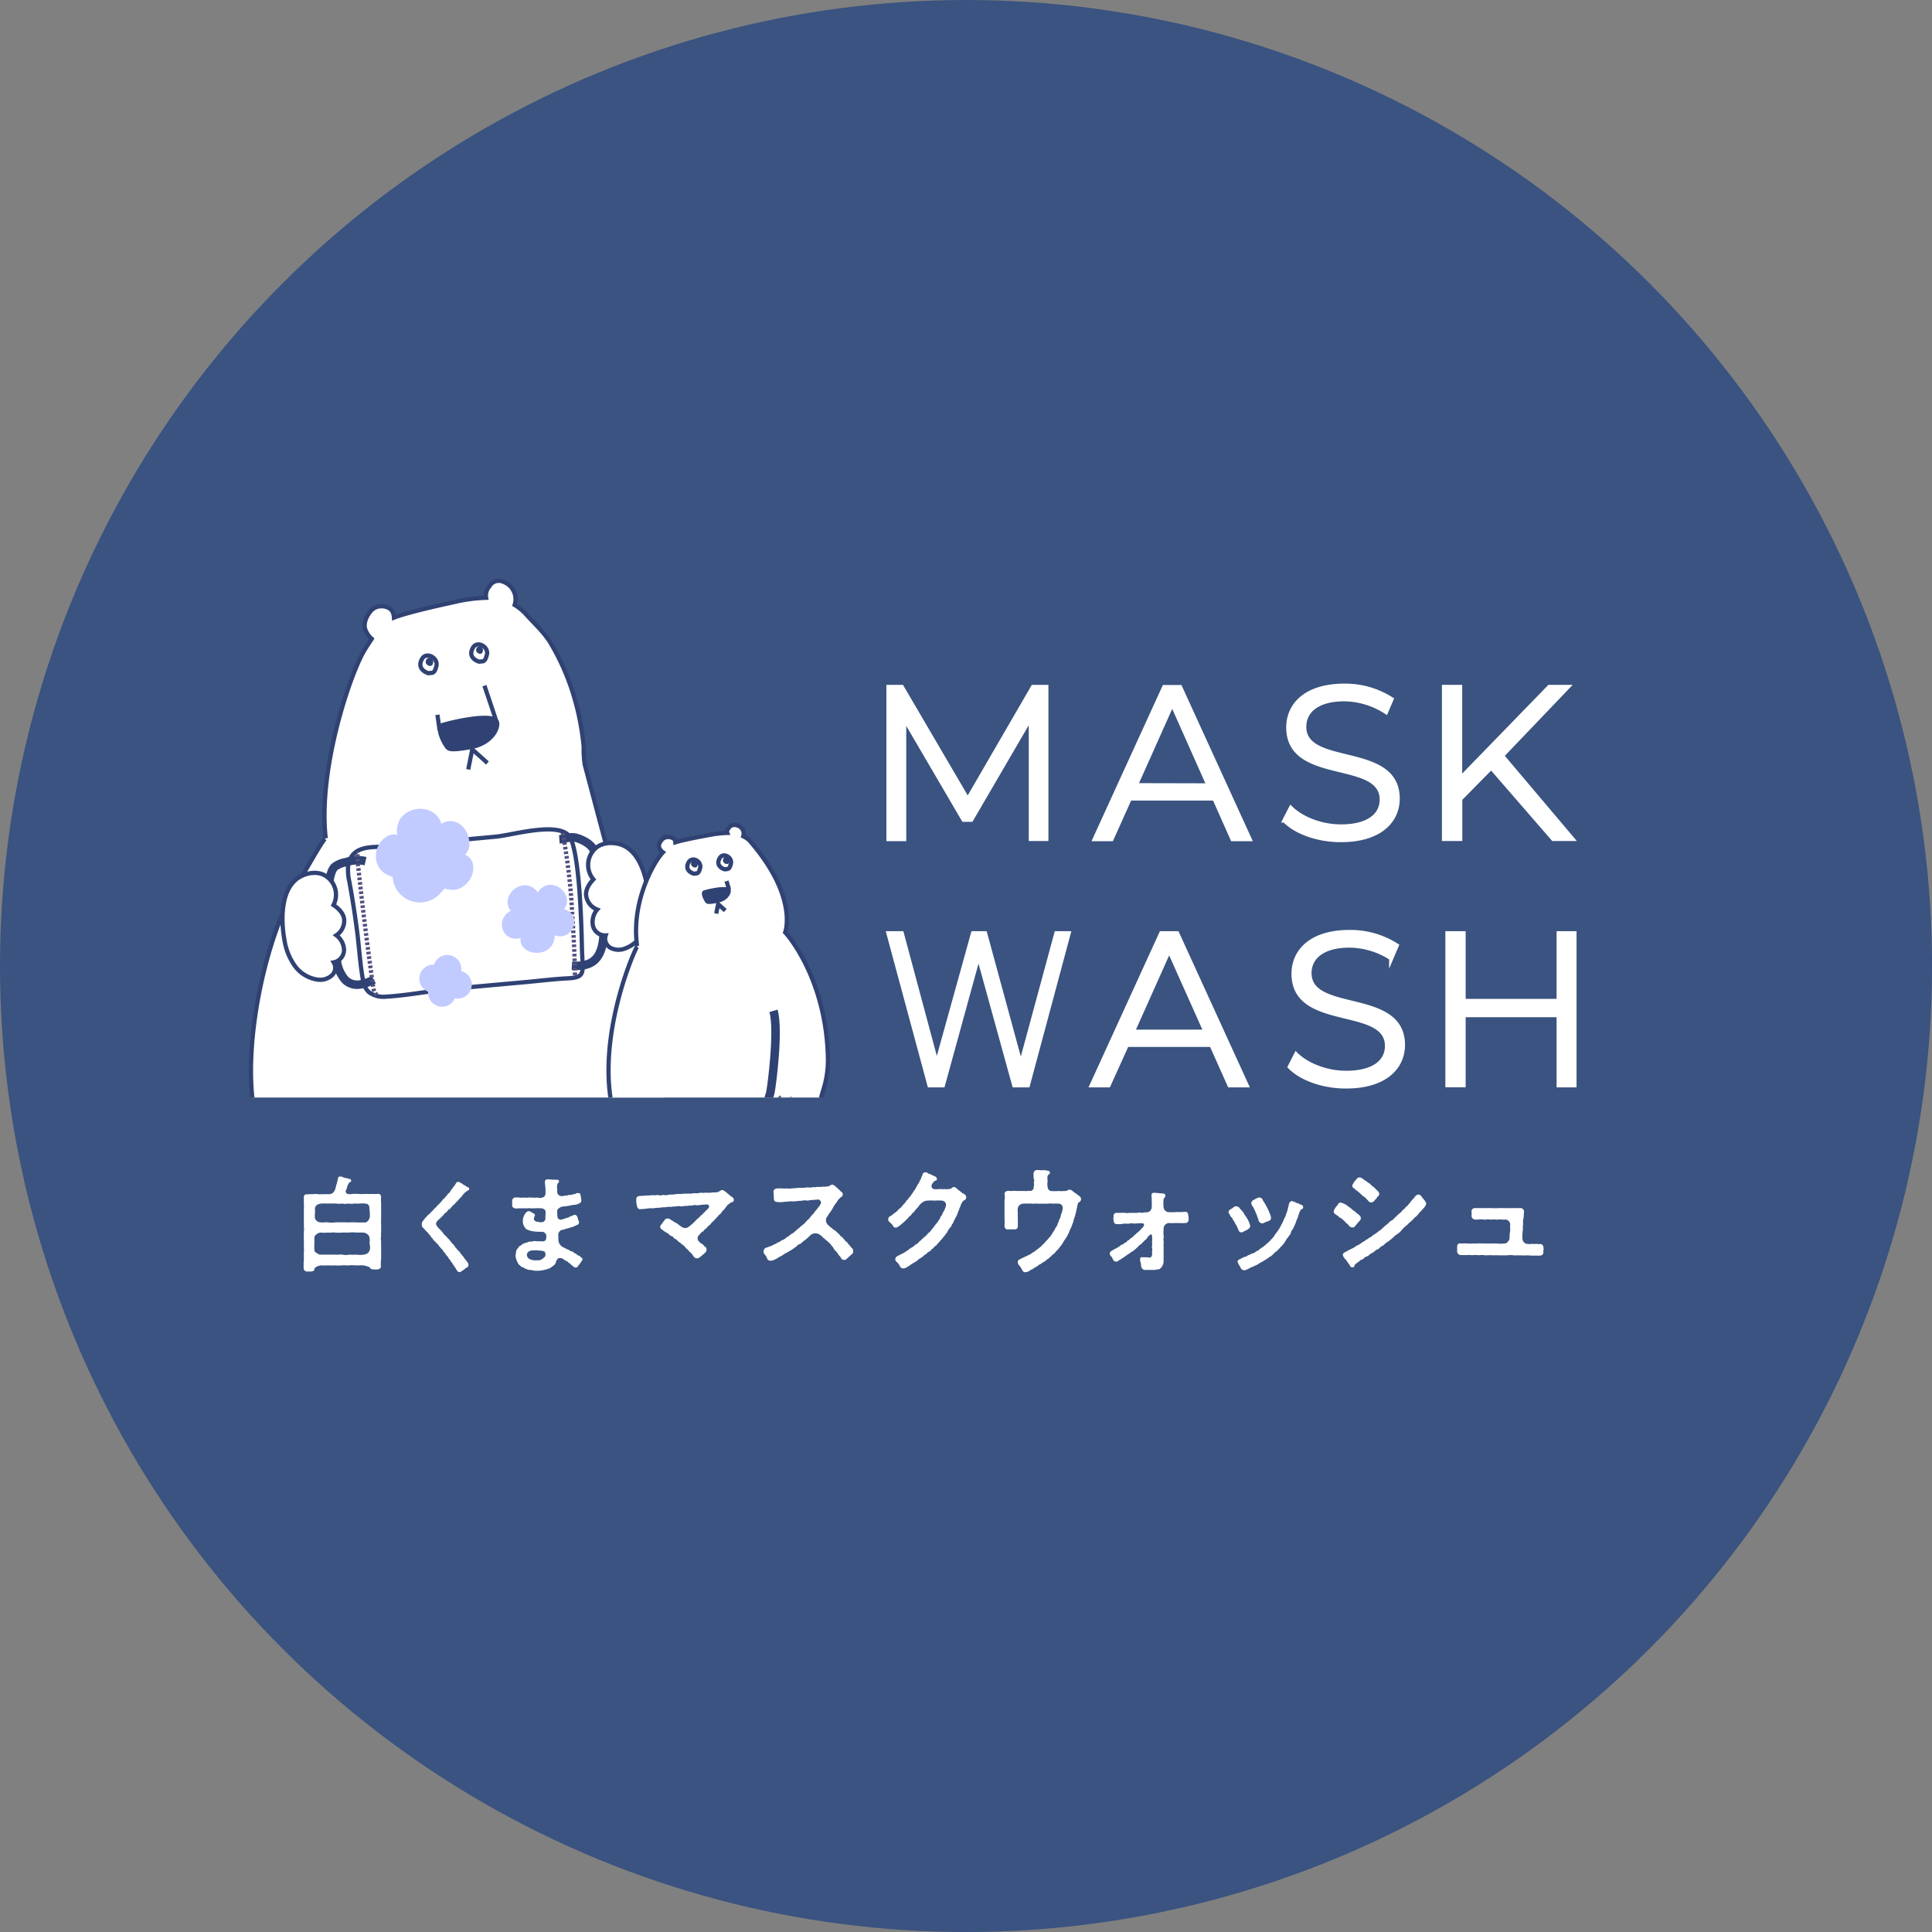 <svg viewBox="0 0 454.89 454.89" xmlns="http://www.w3.org/2000/svg" xmlns:xlink="http://www.w3.org/1999/xlink"><rect x="0" y="0" width="454.89" height="454.89" fill="#808080" stroke="none"/><clipPath id="a"><path d="m50.67 130.25h151.78v128.16h-151.78z"/></clipPath><circle cx="227.45" cy="227.45" fill="#3a5380" r="227.45"/><g fill="#fff"><path d="m89.67 298.2v.05c0 .39-.42.61-.81.63a4.56 4.56 0 0 1 -.91 0c-.34 0-.71-.07-.83-.39 0-.1-.25-.19-.64-.32a4.76 4.76 0 0 0 -1-.24c-.54-.08-1.17.07-1.61 0-.64 0-1.08-.07-1.67 0s-1-.07-1.64 0a7.76 7.76 0 0 1 -1.67 0 12.58 12.58 0 0 1 -1.64 0 12.26 12.26 0 0 1 -1.72 0c-.66.1-1.42.47-1.51.81 0 .49-.2.54-.81.64a.71.71 0 0 1 -.2 0h-.54-.12a.82.82 0 0 1 -.86-.71v-.3c0-.27 0-.56 0-.86a3.21 3.21 0 0 1 .05-.68c0-.39 0-.86 0-1.3a4.87 4.87 0 0 1 0-.54 5.06 5.06 0 0 0 0-1.23 8.52 8.52 0 0 0 0-1.24c0-.23 0-.52 0-.79a1.41 1.41 0 0 1 0-.46c0-.47 0-.89 0-1.25a3.75 3.75 0 0 0 0-1.25 10.09 10.09 0 0 0 0-1.23c0-.39 0-.78 0-1.25a3.41 3.41 0 0 1 0-.42 7.55 7.55 0 0 0 0-.83 1.72 1.72 0 0 1 0-.32 8 8 0 0 0 0-1.3 3.46 3.46 0 0 1 0-.46c0-.42 0-.86 0-1.2v-.05c0-.22.24-.47.66-.54.17.1.17.1.34 0h1.13a3.84 3.84 0 0 1 1.22 0 10.33 10.33 0 0 0 1.25 0h1.55a2 2 0 0 0 .73-.34 2 2 0 0 0 .47-.76 4 4 0 0 0 .24-.91 6.11 6.11 0 0 0 .25-.76c0-.22.17-.69.19-.91a.5.5 0 0 1 .47-.49.68.68 0 0 0 .12 0 3 3 0 0 1 .35.07 3.08 3.08 0 0 0 .9.3 6.88 6.88 0 0 1 1 .26.34.34 0 0 1 .27.42c-.1.39-.39.25-.51.47a5.44 5.44 0 0 0 -.37.71 3.64 3.64 0 0 1 -.37 1.05.62.62 0 0 0 .44.83 2.33 2.33 0 0 0 1.11 0 12 12 0 0 1 1.34 0 10 10 0 0 0 1.65 0c.51 0 1.15.05 1.64 0a6.08 6.08 0 0 0 1.13 0c.09 0 .22-.07.34 0 .41 0 .51.2.66.59a7.41 7.41 0 0 0 0 1.49v.17.84.78a3.86 3.86 0 0 1 0 .47v.73a2.3 2.3 0 0 1 0 .37 7.48 7.48 0 0 0 0 .83 5.57 5.57 0 0 0 0 .93 1.1 1.1 0 0 1 0 .27v.71a4.4 4.4 0 0 1 0 .49.86.86 0 0 1 0 .22 3.94 3.94 0 0 0 0 1 2.82 2.82 0 0 0 0 1.23 9.21 9.21 0 0 0 0 1.18v1.2 1.84c-.1.4-.07 1.21-.07 1.75zm-2.67-5.39a4.49 4.49 0 0 0 0-1.42 1.36 1.36 0 0 0 -.44-.76 2 2 0 0 0 -1-.42c-.56 0-1.17 0-1.71 0a6.22 6.22 0 0 0 -1.67 0c-.44 0-1.15 0-1.64 0a9 9 0 0 1 -1.64 0c-.52-.1-1.2.1-1.67 0a8.19 8.19 0 0 1 -1.72 0 1.71 1.71 0 0 0 -1 .42 1 1 0 0 0 -.49.93v1.25a10.71 10.71 0 0 0 0 1.39.8.8 0 0 0 .49.79c.4.24.74.51 1 .41h1.72 1.77c.46.08 1-.09 1.64 0a3.94 3.94 0 0 0 1.64 0 11.63 11.63 0 0 0 1.67 0 5.44 5.44 0 0 0 1.71 0 2.15 2.15 0 0 0 1-.41 1.82 1.82 0 0 0 .44-.79 3.25 3.25 0 0 0 -.1-1.39zm-12.89-6.2a1.27 1.27 0 0 0 .52.88c.22.24.46.27.9.32.69.07 1.18-.08 1.72 0a5.5 5.5 0 0 0 1.67 0c.58 0 1.2-.05 1.64 0 .61-.08 1.05.05 1.64 0s1 0 1.67 0a13.94 13.94 0 0 0 1.71 0 1 1 0 0 0 1.06-.37 1.66 1.66 0 0 0 .44-1.13 11.07 11.07 0 0 0 -.08-1.57c0-.68-.14-1.27-.81-1.32a4.24 4.24 0 0 0 -1.29-.05 13.94 13.94 0 0 1 -1.45 0 3.92 3.92 0 0 1 -1.45 0 2.92 2.92 0 0 1 -1.44 0 4.15 4.15 0 0 1 -1.45 0h-1.4c-.57.05-1-.05-1.45 0a3 3 0 0 0 -1.59.3c-.74.53-.47 1.37-.49 1.64a8.24 8.24 0 0 0 -.03 1.3z"/><path d="m110.48 279.89s0 .08 0 .1c0 .2-.22.27-.36.34a3.11 3.11 0 0 0 -.94.79c-.26.24-.53.68-.78.9s-.51.62-.86.91a10 10 0 0 1 -.88.91c-.32.17-.49.71-.88.88s-.44.56-.74.73a2.37 2.37 0 0 0 -.71.72 10 10 0 0 0 -.73.73 3.47 3.47 0 0 0 -.74.71 1 1 0 0 0 -.19.54c0 .37.49.88.68 1.1a10.87 10.87 0 0 1 .86.91 3.79 3.79 0 0 0 .83.93c.32.42.62.61.84.91s.44.63.8.95.42.71.81 1c.18.39.67.64.81.93a6.75 6.75 0 0 0 .79 1 5.14 5.14 0 0 0 .76 1c.17.24.51.68.46.93-.07.41-.14.54-.39.63s-.49.32-.61.44-.44.27-.62.42-.27.2-.49.22a.81.81 0 0 1 -.68-.51 22.68 22.68 0 0 0 -1-1.5c-.07-.29-.41-.44-.49-.73s-.41-.39-.51-.71-.47-.42-.54-.71-.44-.42-.54-.69a2 2 0 0 0 -.56-.69c-.2-.27-.47-.51-.57-.68-.14-.35-.51-.49-.76-.88a2.57 2.57 0 0 1 -.76-.89c-.36-.24-.41-.63-.76-.88a3.46 3.46 0 0 0 -.8-.88 3.65 3.65 0 0 0 -.59-.66.83.83 0 0 1 -.32-.66.65.65 0 0 1 0-.2c0-.29 0-.44.2-.66 0-.2.37-.37.47-.66l.58-.62c.18-.27.25-.24.52-.49s.61-.63 1-1a2.08 2.08 0 0 1 .49-.52c.2-.12.32-.44.47-.51a8.58 8.58 0 0 0 1-1.05c.18-.2.2-.4.49-.52s.22-.42.47-.54.27-.49.61-.71.34-.39.59-.76c.1-.17.39-.46.56-.78a3.83 3.83 0 0 0 .57-.79c.14-.24.22-.36.49-.36h.14a.09.09 0 0 1 .08 0c.1 0 .19.15.34.2.37.12.66.46.93.56s.49.37.81.49c.1-.03.35.14.35.36z"/><path d="m137 296.73a1 1 0 0 1 -.34.59 1.81 1.81 0 0 1 -.49.61.65.65 0 0 1 -.66.51c-.4 0-.64-.44-.86-.51s-.3-.42-.59-.52-.42-.49-.83-.56c-.25-.05-.35-.27-.66-.42a1.23 1.23 0 0 0 -1.06-.17c-.34.17-.44.49-.59.76a1.43 1.43 0 0 1 -.63 1c-.47.27-.67.59-1.2.71a6.71 6.71 0 0 1 -1.43.37 6.1 6.1 0 0 1 -1.3.1h-.12c-.66 0-1-.2-1.57-.2-.34 0-.51-.15-.85-.24s-.42-.32-.76-.37-.47-.37-.69-.49a1 1 0 0 1 -.47-.64 2 2 0 0 1 -.36-.88 1.88 1.88 0 0 1 -.15-.74c0-.31.1-.56.12-.93a1.45 1.45 0 0 1 .37-.76c.29-.27.25-.49.59-.63s.54-.44.71-.49c.32-.05.51-.25.83-.27s.35-.25.86-.22.69-.22 1.27-.1h1.13a1.6 1.6 0 0 0 .93-.05.69.69 0 0 0 .4-.71 1.41 1.41 0 0 0 0-.71c0-.27-.54-.76-.86-.74-.56 0-1 0-1.57-.05a7 7 0 0 1 -1.39-.22c-.54-.24-1-.27-1.18-.78a1.27 1.27 0 0 1 -.37-.64 1.8 1.8 0 0 1 -.12-.88 2.7 2.7 0 0 1 .3-1.27 2.12 2.12 0 0 1 .71-.91.75.75 0 0 1 .85.05c.17.05.27.19.52.29s.46.3.46.49-.12.3-.19.57a.71.71 0 0 0 0 .56 1 1 0 0 0 .81.42 2.69 2.69 0 0 0 1.13.09c.39 0 .73-.49.73-.88a4.15 4.15 0 0 1 0-.61 6.36 6.36 0 0 0 0-1.2 1.25 1.25 0 0 0 -1.1-.57 10 10 0 0 0 -1.42 0 8.29 8.29 0 0 1 -1.11 0c-.29-.09-.76.1-1 0h-1c-.25 0-.57.05-.81 0a1.25 1.25 0 0 1 -.54.05c-.51-.05-.86-.3-.86-.71 0 0 0-.1 0-.15s0-.24 0-.34a4.15 4.15 0 0 0 0-.54v-.1a.79.79 0 0 1 .86-.76c.42 0 .64 0 1.13.05s.86-.07 1.27 0 .79-.14 1.15 0c.17.07.52-.1.74 0s.44-.08.93 0a1.6 1.6 0 0 0 .93 0 1 1 0 0 0 .83-.83 11.6 11.6 0 0 0 0-1.3c0-.41-.15-1.08-.12-1.61s.29-.52.61-.57h.22c.32 0 .69.07.93.07a6.68 6.68 0 0 1 1.15.05c.15-.05.4.05.4.37s-.4.37-.42.86a1.59 1.59 0 0 0 0 .83 5 5 0 0 0 0 .83 1 1 0 0 0 .35.69 1 1 0 0 0 .78.24c.25.05.57-.14.91-.12s.54-.2.91-.15.58-.14.8-.14a1.9 1.9 0 0 0 .64-.18.74.74 0 0 1 .52-.12c.41 0 .58.12.61.69a5.52 5.52 0 0 1 .15 1c0 .62-.35.64-.74.86s-1.13.22-1.47.29l-.69.15c-.29.05-1.05.15-1.54.2s-1.2.56-1.23.93.05.73 0 1.1c.1.32 0 .66.37.91a1 1 0 0 0 .74.1 6.89 6.89 0 0 1 .68-.22c.4-.22.69-.13 1-.35s.52-.19 1-.44a.66.66 0 0 1 .44-.1.74.74 0 0 1 .52.54c.12.17.09.52.26.79a.77.77 0 0 1 .1.61.54.54 0 0 1 -.44.44c-.34.17-.59.27-1 .47a6.92 6.92 0 0 0 -1 .29c-.32.12-.49.07-.76.2s-.47.19-.76.17a1.35 1.35 0 0 0 -.91 1.1c0 .29.08.29 0 .52.05.41 0 .66.08 1.17a2.08 2.08 0 0 0 1.1 1.35c.37.15.76.42 1.15.54.22.07.56.42.93.46s.39.37.76.45.32.39.69.46.39.25.68.47a.6.6 0 0 1 .35.61s-.18.03-.18.06zm-8.63-1.82c-.17-.27-.24-.31-.83-.41-.34-.1-.61 0-.86-.1s-.29.07-.49 0-.46.05-.76 0a1.78 1.78 0 0 0 -.61.12c-.51.22-.73.44-.76.93a1.15 1.15 0 0 0 .91 1.1 2.71 2.71 0 0 0 1.27.18c.39 0 .84.05 1-.08s.51-.17.68-.41.4-.2.47-.57a1 1 0 0 0 -.07-.76z"/><path d="m172.28 283.07c-.42.11-.34.25-.53.33a1.82 1.82 0 0 0 -.72.69c-.35.36-.41.64-.74.89s-.53.77-.8.93-.58.64-.86.89a12 12 0 0 1 -.85.88c-.28.19-.53.69-.89.91s-.52.66-.8.78-.3.41-.6.58c-.45.22-.56.52-.86.8a1.09 1.09 0 0 0 -.22 1.38c.28.16.25.44.74.66s.5.52.81.72a.71.71 0 0 1 .38.77.82.82 0 0 1 -.44.77 10.35 10.35 0 0 1 -1 .86 1.17 1.17 0 0 1 -.86.36h-.04c-.42 0-.75-.5-.89-.75a3.68 3.68 0 0 0 -.8-.83 2.64 2.64 0 0 0 -.8-.8 2.71 2.71 0 0 0 -.82-.83c-.39-.22-.36-.41-.81-.63s-.3-.5-.91-.72c-.38-.14-.38-.55-.88-.69s-.61-.55-.94-.66a10.66 10.66 0 0 1 -1-.64c-.31-.27-.78-.47-.67-.85a.46.46 0 0 1 .25-.55 4.69 4.69 0 0 1 .66-.89c.12-.13.14-.49.72-.52s.61.19 1 .39a4.58 4.58 0 0 1 .69.46 3.38 3.38 0 0 1 1 .61 6.52 6.52 0 0 0 1 .66 1.33 1.33 0 0 0 1.36-.19 11.37 11.37 0 0 0 1.57-1.38 7.08 7.08 0 0 1 .85-.8c.2-.11.31-.41.64-.61s.36-.52.75-.69c.16-.05 0-.3.44-.47.16-.08.22-.27.38-.44a.48.48 0 0 0 -.3-.85 10.61 10.61 0 0 0 -1.3.08c-.33 0-.83.19-1.27.08s-1 .14-1.27.08-.55.14-1.27.09c-.44 0-.74.19-1.27.08s-.88.08-1.24.06-.85.13-1.27.08-.83.14-1.35.11-1 .16-1.35.11c-.61 0-.91.16-1.38.11a6.32 6.32 0 0 0 -1.38.11c-.58.06-.83.08-1.41.11-.42.06-.75-.44-.77-.86a3.79 3.79 0 0 1 -.14-1.29v-.14c0-.69.38-.77.91-.83.8 0 1.07-.11 2.1-.11a8 8 0 0 1 1.18-.05c.53.05.72-.14 1.19 0s.69-.11 1.08-.06a2.1 2.1 0 0 0 1.1-.05c.55-.11 1 0 1.44-.09a4.68 4.68 0 0 1 1.43-.08 6.18 6.18 0 0 1 1.44-.08c.41-.08.88.05 1.43-.08s1.08.08 1.46-.09c.53-.13 1 .06 1.44-.08a9.45 9.45 0 0 0 1.44 0 7.09 7.09 0 0 1 1.21-.06 2 2 0 0 0 .83-.33.82.82 0 0 1 .49-.22s.09 0 .14 0c.25 0 .22.16.44.24.5.23.47.39.94.72s.47.53.78.61a.86.86 0 0 1 .49.74.54.54 0 0 1 -.5.56z"/><path d="m200.88 294.75c0 .36-.19.38-.39.63-.49.42-.8.72-1.13 1a.76.76 0 0 1 -.58.27.83.83 0 0 1 -.8-.52c-.11-.31-.47-.47-.69-.94l-.36-.47a2.9 2.9 0 0 1 -.8-1.08c-.41-.3-.47-.74-.91-1a2.43 2.43 0 0 0 -.69-.61 5.62 5.62 0 0 0 -.72-.63 5.69 5.69 0 0 0 -.71-.64 1.85 1.85 0 0 0 -2.29.06 10.72 10.72 0 0 1 -1.38 1.24c-.42.25-.78.75-1.14.86-.6.19-.66.58-1.16.82a11 11 0 0 1 -1 .69c-.34.17-.64.39-.86.5a4.5 4.5 0 0 0 -.91.55 6.92 6.92 0 0 1 -.94.5 3.62 3.62 0 0 1 -.83.5 2.65 2.65 0 0 1 -1.07.36.82.82 0 0 1 -.36-.06c-.44 0-.53-.5-.75-.94s-.63-.63-.63-1.1v-.11c.11-.69.44-.8.71-.89.42-.13.58-.24 1-.35s.61-.36.94-.45.49-.33.91-.47.47-.35.88-.49c.58-.2.83-.58 1.22-.78s.69-.57 1.18-.82c.31-.17.78-.67 1.11-.91s.71-.64 1.1-.94a5.1 5.1 0 0 0 1.05-1c.39-.44.69-.58.94-1s.58-.55.94-1.1c.22-.36.66-.72.88-1.16.33-.22.33-.53.61-.83a.74.74 0 0 0 -.83-1c-.64.08-1.16.08-1.71.14a2.35 2.35 0 0 1 -1.08.05c-.39-.08-.61.11-1.05.09-.6 0-1.49.22-2.1.13a6.94 6.94 0 0 0 -1 .06c-.5 0-.94.11-1.22.11a4.64 4.64 0 0 1 -1.26-.02c-.47 0-.8-.22-.8-.85 0-.39 0-.8-.08-1.33-.08-.8.47-1 1-1 .72-.06 1.33.05 2 0a7.93 7.93 0 0 0 1.82-.06c.47 0 1.3-.13 1.8-.08s1.13-.16 1.74-.08.66-.14 1.15-.08.64-.11 1.14-.06.82-.08 1.24-.05.58-.06 1.05-.09c.3-.08.52-.38.85-.38h.09c.46.05.82.55 1.24.88s.6.63.91.83a.61.61 0 0 1 .27.63c-.11.53-.27.44-.55.69s-.41.47-.55.53a3.8 3.8 0 0 1 -.66 1c-.39.5-.5.88-.77 1.27a4.35 4.35 0 0 1 -.64.91 7.15 7.15 0 0 1 -.55.86 1.45 1.45 0 0 0 .3 1.9c.36.28.44.53.8.64a2.34 2.34 0 0 0 .83.66c.39.28.47.5.77.69s.28.5.78.77c.24.14.41.53.55.58s.25.47.61.64c.19.08.24.41.57.66a3 3 0 0 1 .5.63 1 1 0 0 1 .47.92z"/><path d="m227.5 281.86v.14c-.06.55-.58.58-.8.85a3.43 3.43 0 0 0 -.58 1.22 2.49 2.49 0 0 0 -.33.85 3.82 3.82 0 0 0 -.36.86 3.48 3.48 0 0 1 -.39.83 7.75 7.75 0 0 0 -.41.82c-.17.31-.22.67-.47.8-.14.36-.2.69-.47.8a7.76 7.76 0 0 0 -.53.78 1.65 1.65 0 0 1 -.52.77 2.51 2.51 0 0 1 -.55.72 3.45 3.45 0 0 1 -.61.72 4.27 4.27 0 0 1 -.61.69c-.22.22-.36.55-.63.66s-.5.58-.72.66-.36.5-.66.61a1.5 1.5 0 0 0 -.69.55 2.31 2.31 0 0 0 -.75.55 5.47 5.47 0 0 1 -1 .66 6.76 6.76 0 0 1 -1 .78 7.45 7.45 0 0 0 -1 .6c-.35.28-.69.45-1 .64a1.18 1.18 0 0 1 -.66.22c-.06 0-.14 0-.23 0-.55-.08-.57-.47-.93-1s-.83-.64-.8-1.14c0-.66.66-.8 1-1l1-.52c.3-.17.52-.33 1-.64a4.56 4.56 0 0 1 1-.69c.44-.19.61-.61 1-.74s.52-.58.94-.8a12 12 0 0 1 .91-.86 3.65 3.65 0 0 0 .85-.86 2.5 2.5 0 0 0 .83-.88c.25-.16.39-.55.58-.66a3.38 3.38 0 0 1 .52-.69c.06-.19.39-.39.5-.72a2.49 2.49 0 0 0 .47-.74c0-.31.3-.39.44-.75s.25-.58.39-.8a4.68 4.68 0 0 0 .47-1.16 1 1 0 0 0 -.89-1.3 11 11 0 0 0 -1.82 0 7.85 7.85 0 0 0 -1.54 0 2 2 0 0 0 -1.27.42 3.42 3.42 0 0 0 -.94 1c-.22.3-.5.5-.88 1-.11.31-.61.5-.75.83s-.66.47-.83.89a11.34 11.34 0 0 0 -.85.82c-.36.34-.58.45-.78.69-.55.36-.82.67-1.18.69-.58.11-.67-.44-1-.8s-.85-.66-.85-1.1a.88.88 0 0 1 .58-.83c.3-.08.49-.44.94-.69a4 4 0 0 0 .91-.83c.36-.36.66-.44.88-.88a8.19 8.19 0 0 0 .8-.88c.25-.47.41-.39.61-.75s.49-.5.6-.77c.28-.36.45-.66.81-1.19.08-.19.33-.33.41-.69a5.22 5.22 0 0 0 .41-.72 2.79 2.79 0 0 0 .44-.74c0-.22.28-.39.34-.66a3.69 3.69 0 0 1 .35-.86.68.68 0 0 1 .5-.61 1.51 1.51 0 0 1 .28 0 .74.74 0 0 1 .47.19c.13.17.52.19.74.3a10.3 10.3 0 0 0 .94.47.66.66 0 0 1 .47.58c0 .31-.17.39-.47.47s-.22.25-.36.36a1 1 0 0 0 -.38.53.75.75 0 0 0 .66 1.07 11 11 0 0 0 1.38-.05 3.89 3.89 0 0 0 1.13 0c.36.14.52 0 1.05 0 .52-.09.58-.47 1-.47s.83.6 1.27.85l.77.64a1.09 1.09 0 0 1 .85.89z"/><path d="m254.53 282.3v.08c-.06.58-.47.61-.66.86s-.11.47-.25.74c0 .47-.17.67-.2 1.11l-.33 1.32a4.47 4.47 0 0 0 -.38 1.3 12 12 0 0 0 -.47 1.24 6.72 6.72 0 0 0 -.55 1.22 11 11 0 0 1 -.64 1.21c-.22.36-.55.77-.72 1.13a9 9 0 0 1 -.8 1.11 4.87 4.87 0 0 1 -.88 1c-.28.36-.39.55-.64.66s-.41.52-.69.63-.38.53-.74.58c-.17.09-.44.5-.75.58a4.89 4.89 0 0 0 -.77.53 1.87 1.87 0 0 0 -.77.5c-.25.11-.47.3-.83.46a1.91 1.91 0 0 1 -.8.45 2 2 0 0 1 -1.11.52.3.3 0 0 1 -.16 0c-.06 0-.08 0-.14 0-.41 0-.63-.63-.83-1s-.74-.77-.77-1.24a.67.67 0 0 1 .44-.78c.25-.05.5-.3.83-.41s.52-.28.72-.33.44-.25.8-.39.44-.33.66-.44a3.26 3.26 0 0 0 .86-.58 9.19 9.19 0 0 0 .82-.63 3.44 3.44 0 0 0 .78-.75 3.31 3.31 0 0 0 .71-.74 5.18 5.18 0 0 0 .72-.8 2.5 2.5 0 0 0 .64-.83c.27-.36.38-.66.58-.89s.25-.63.49-.85.31-.8.47-1.05.14-.58.39-.94.08-.55.3-1a5.09 5.09 0 0 0 .36-1.38 1 1 0 0 0 -1.08-1.1 8.79 8.79 0 0 0 -1.15 0 5 5 0 0 0 -1.27 0c-.5 0-.8 0-1.27 0a10.68 10.68 0 0 1 -1.25 0c-.49-.08-.82.08-1.26 0s-.75 0-1.08 0a4.59 4.59 0 0 0 -.91 0 1.38 1.38 0 0 0 -1.3 1 4.34 4.34 0 0 0 0 1.19 11.74 11.74 0 0 0 0 1.33v1.87c0 .47-.38.69-.88.67s-1 0-1.35 0c-.56.11-.91-.31-.91-.86a10.43 10.43 0 0 0 0-1.68 2.69 2.69 0 0 0 0-.47c0-.45 0-.86 0-1.36v-.35c0-.14 0-.28 0-.42 0-.44 0-.88 0-1.35v-.39a3.58 3.58 0 0 0 0-1.46s0-.06 0-.08a.81.81 0 0 1 .74-.64c.28-.05.83.08 1.24 0s.75.08 1.25 0c.3 0 .88.05 1.21 0a4.87 4.87 0 0 0 1.08 0h.58c.66-.09.8-.58.8-1.16.19-.44-.09-.69.05-1s-.05-.47-.08-.91-.08-.83 0-1.25a.83.83 0 0 1 .83-.6c.3 0 .69.08 1.18.05s.69 0 1.14.08.63.09.66.45-.17.38-.28.49a.68.68 0 0 0 -.27.69c-.09.44.08.72 0 1.11a2.11 2.11 0 0 0 0 .91c0 .52.3 1.13.8 1.16a11.33 11.33 0 0 0 1.85 0c.47.05 1 0 1.51 0s.64-.35 1.14-.3.74.53 1.21.77.66.58 1 .72a1 1 0 0 1 .38.69z"/><path d="m279.85 286.52v.47a.44.44 0 0 1 0 .19.76.76 0 0 1 -.91.78 7.74 7.74 0 0 1 -1.41 0h-.69a9.15 9.15 0 0 1 -1.49 0 1.32 1.32 0 0 0 -1.38 1.38c0 .63-.08 1 0 1.51s-.11.83 0 1.44c.08.41-.06.66 0 1v1.13 1.13s0 .77 0 1.13a4.08 4.08 0 0 1 -.08.91c-.11.19-.22.69-.47.8a1 1 0 0 1 -1 .5l-.47.11h-1.95c-.09 0-.17 0-.28 0a.91.91 0 0 1 -1-.75c-.16-.27 0-.5-.13-.88a2.31 2.31 0 0 1 -.17-.89c.06-.38.22-.55.63-.46a8.89 8.89 0 0 1 1.58.08c.58.05.69-.75.63-1.19s.14-.63 0-1 .11-.72 0-1.21c-.05-.2.09-1 0-1.33.06-.72-.22-1-.69-.44-.14.16-.41.33-.5.61s-.58.38-.71.74c-.36.22-.58.61-.75.69a2.58 2.58 0 0 0 -.77.69c-.28.19-.53.55-.8.64-.17.36-.5.3-.83.6s-.64.39-.83.58a25.28 25.28 0 0 1 -2.15 1.41c-.08.14-.25.17-.5.14-.55 0-.72-.58-.88-.94-.11-.19-.55-.52-.55-.88a.32.32 0 0 1 0-.14.77.77 0 0 1 .55-.61 4.29 4.29 0 0 1 .81-.47 4.38 4.38 0 0 0 .74-.44c.22-.08.47-.44.8-.5s.39-.27.66-.47c.31 0 .47-.27.69-.52.34 0 .42-.39.69-.52s.53-.31.67-.56a5 5 0 0 0 .66-.58 7.07 7.07 0 0 0 1.1-1c.39-.38.69-.71.67-.88.05-.36 0-.47-.53-.5a10.5 10.5 0 0 0 -1.49.06c-.55.05-.88-.14-1.32 0s-1.11-.06-1.47.05a6 6 0 0 1 -1.54.09c-.53.05-.75-.34-.78-.91a1.24 1.24 0 0 1 0-.81c-.11-.46.11-1 .92-.93h.71c.39 0 .72-.05 1 0a3.09 3.09 0 0 0 1.08 0h.83a7.71 7.71 0 0 0 1.43-.06c.34-.11.64.17 1 0a3.2 3.2 0 0 1 .89-.06 1.25 1.25 0 0 0 1.1-1.16 14.68 14.68 0 0 0 0-1.57c0-.3 0-.77-.05-1.21s.17-.67.61-.67h.14l1.93.17c.36 0 .58.19.6.52s-.41.53-.44.91a7.73 7.73 0 0 0 0 1.74 1.27 1.27 0 0 0 1.3 1.22 12.79 12.79 0 0 0 1.49 0 4.85 4.85 0 0 1 1.08 0c.47-.08.63 0 1.13-.08s.8.3.8.72v.19a.49.49 0 0 1 .09.29z"/><path d="m291.09 288.48a6 6 0 0 1 -.44-.77c-.11-.3-.39-.47-.45-.75s-.38-.35-.52-.71-.41-.56-.41-.83a.74.74 0 0 1 .47-.69 3.67 3.67 0 0 0 .71-.5 1 1 0 0 1 1.52.39 4 4 0 0 1 .66.74c.28.25.36.64.47.75a4.9 4.9 0 0 1 .53.77 4.65 4.65 0 0 1 .49 1 2.72 2.72 0 0 1 .23.8c0 .38-.28.55-.56.77s-.74.36-1 .55a.82.82 0 0 1 -.69.14c-.41-.19-.44-.39-.58-.72s-.24-.55-.43-.94zm15.73-4.25v.14c-.11.39-.47.3-.66.63a8.67 8.67 0 0 0 -.49 1.33 4.3 4.3 0 0 1 -.39.94 9.6 9.6 0 0 1 -.31.91l-.44.94c-.22.49-.49.63-.58 1.1s-.49.72-.6 1a5.38 5.38 0 0 0 -.69 1 7.85 7.85 0 0 1 -.75 1c-.25.28-.55.56-.77.83a4.51 4.51 0 0 1 -1 .86 5.67 5.67 0 0 1 -.82.8c-.22.19-.5.22-.75.52l-1 .61c-.28.28-.64.28-.8.47a5.29 5.29 0 0 0 -.8.5c-.45.11-.72.38-1 .44s-.66.33-1.21.58a2.66 2.66 0 0 1 -.8.27h-.09a1.16 1.16 0 0 1 -.88-.88 3.5 3.5 0 0 1 -.58-1.1c-.14-.39.42-.64.86-.8a3.21 3.21 0 0 1 .88-.42c.42 0 .61-.38.88-.41s.67-.39 1.08-.44.39-.33.86-.5.74-.61 1.16-.8a7.61 7.61 0 0 0 1.13-.91 7 7 0 0 0 1.1-1.08 4.35 4.35 0 0 0 .8-1c.2-.39.53-.58.83-1.16a7.27 7.27 0 0 0 .72-1.27 6 6 0 0 0 .58-1.25 5 5 0 0 0 .6-1.43 4.47 4.47 0 0 0 .34-1.13 7.69 7.69 0 0 0 .24-1c.11-.45.42-.72.64-.72.44 0 .5.22.69.19s.3.25.63.28.5.27.91.38.48.35.48.58zm-12.2-1a1 1 0 0 1 .55-.72c.2 0 .36-.25.75-.39.08.08.16-.16.52-.16a.85.85 0 0 1 .83.46 3.26 3.26 0 0 0 .53.89c.24.52.47.85.66 1.24a6.85 6.85 0 0 1 .47 1.1 2.81 2.81 0 0 1 .33 1.19c-.08.5-.33.53-.69.69s-.47.17-.77.3-.42.25-.72.2a1 1 0 0 1 -.8-.86c0-.36-.25-.49-.28-.83a4.13 4.13 0 0 0 -.33-.8 6.3 6.3 0 0 0 -.36-.82 2.53 2.53 0 0 0 -.41-.72 1.38 1.38 0 0 1 -.28-.73z"/><path d="m316 287c-.3-.3-.52-.16-.83-.58-.19-.25-.57-.3-.82-.61-.17 0-.33-.38-.33-.63s.16-.28.24-.55.58-.72.72-1 .44-.53.75-.47a4 4 0 0 1 .94.38c.41.17.82.61 1.29.86a7 7 0 0 0 1.27 1c.22.33.44.35.8.71a.86.86 0 0 1 .11 1.33 14.26 14.26 0 0 0 -1 1.16c-.25.33-.53.47-.69.38-.33.11-.78-.24-1-.6-.14-.2-.55-.42-.74-.69s-.33-.28-.71-.69zm19.79-3.64c0 .33-.22.72-.85 1.38-.36.42-.55.58-.86.94a3.84 3.84 0 0 1 -1 1 7.43 7.43 0 0 1 -1 1c-.42.33-.77.77-.94.88a6.7 6.7 0 0 0 -1.1 1.05 4.49 4.49 0 0 1 -1.11 1c-.58.3-.72.66-1.13.93a8.38 8.38 0 0 1 -1.16.91c-.47.23-.83.78-1.16.89-.52.19-.74.74-1.21.85s-.64.61-1.22.83-.77.69-1.21.8c-.67.17-.64.58-1.24.77-.45.14-.45.34-.75.53a5.88 5.88 0 0 0 -.75.55c-.22.28-.22.72-.57.72a.78.78 0 0 0 -.14 0 .58.58 0 0 1 -.56-.47 9.69 9.69 0 0 1 -.71-1 7.67 7.67 0 0 0 -.64-.75 1.89 1.89 0 0 1 -.3-.69c-.06-.33.33-.61.69-.74a14.07 14.07 0 0 1 1.49-.78c.44-.14.83-.6 1.41-.83s.38-.27.69-.41.44-.39.69-.44.33-.36.69-.47.36-.33.69-.44.69-.55 1.07-.75.78-.52 1.05-.77a4.11 4.11 0 0 0 1-.8 9.56 9.56 0 0 1 1-.83c.3-.22.55-.66 1-.85s.53-.53 1-.86a6.8 6.8 0 0 1 .94-.88c.38-.25.63-.72.93-.91s.39-.45.58-.61.42-.25.58-.61c.17-.05.22-.3.53-.61a2.65 2.65 0 0 1 .55-.63c.33-.36.58-.94 1.16-1s.91.69 1.13.94.73.8.73 1.15zm-17.08-3.59c-.19-.06-.28-.39-.31-.61s.25-.41.25-.58a5.12 5.12 0 0 1 .72-.91.87.87 0 0 1 .66-.44h.06a.91.91 0 0 1 .66.25c.41.19.53.5 1 .63.19.31.71.5.91.69.25.39.55.5.83.75s.38.36.82.8c.22.22.42.36.42.74 0 .61-.42.58-.47.8-.25.45-.5.53-.64.78a1 1 0 0 1 -.74.44c-.47.08-.61-.3-.91-.58a6 6 0 0 0 -.78-.75 2.64 2.64 0 0 1 -.8-.69c-.22-.08-.46-.46-.82-.66s-.57-.59-.87-.67z"/><path d="m363.45 294c0 .17-.06.36-.06.55a.54.54 0 0 0 0 .23v.05c0 .64-.44.77-.82.8s-.56 0-.83 0-.47 0-.67 0-.24 0-.38 0c-.39 0-.75-.06-1.05-.06a14.23 14.23 0 0 1 -1.6 0h-1.11a2.23 2.23 0 0 1 -.47 0 5.5 5.5 0 0 0 -1.62 0c-.56 0-1.14 0-1.6 0s-1.19-.05-1.61 0a9.79 9.79 0 0 0 -1.71 0c-.08 0-.16 0-.22 0a4.86 4.86 0 0 0 -1.27-.06c-.36.09-.72-.08-1.46 0-.44.06-1-.08-1.55 0a.69.69 0 0 1 -.25 0h-.66a4.23 4.23 0 0 0 -.6 0 .91.91 0 0 1 -.83-.94v-.11c0-.2 0-.33 0-.47a1.47 1.47 0 0 0 0-.28v-.16c0-.47.22-.83.74-.78s.89-.05 1.52 0c.94.09 1.22 0 1.49 0 .58.11 1.11-.08 1.93 0a94.42 94.42 0 0 0 3.54 0 7.33 7.33 0 0 0 1.93 0c.47.11 1.13-.66 1.19-1.16a10.25 10.25 0 0 1 .11-1.6c.16-.74-.06-.85.05-1.63a1.21 1.21 0 0 0 -1.05-1.24 5.46 5.46 0 0 1 -1.07 0c-.61-.11-1 .11-1.38 0s-1 .09-1.38 0c-.64-.16-.94.14-1.36 0-.6-.16-1.4.09-2.12 0a.9.9 0 0 1 -.75-.91 2.69 2.69 0 0 0 0-.85.8.8 0 0 1 .8-.94h2.07a5.08 5.08 0 0 0 .69 0h1.13a11.41 11.41 0 0 0 1.85 0 1.31 1.31 0 0 1 .34 0 79.8 79.8 0 0 0 3.17 0h1.48a.85.85 0 0 1 .83 1c-.11.56 0 .8-.11 1.3a3.9 3.9 0 0 0 -.09 1.49c-.16.64 0 .75-.08 1.3a16.48 16.48 0 0 0 -.11 2c0 .52.41 1.29 1 1.32a4.72 4.72 0 0 0 1 .06c.47-.11.58 0 .94 0 .61-.14.61.08 1.13 0s.91.33.91.91c0 .1.03.18.03.18z"/></g><g clip-path="url(#a)"><path d="m76.69 197.38c-1.86-16.41 5.83-38.8 9.07-44.2.56-.92 1.12-1.81 1.72-2.67a.47.47 0 0 0 .06-.09 5.09 5.09 0 0 1 -1.38-1.86c-.87-1.69.33-4 1.54-5.08s3.72-1 4.66.43a3.46 3.46 0 0 1 .4 1.51c3.48-1.35 12.27-3.24 14.21-3.67a37.28 37.28 0 0 1 7.49-1 3.19 3.19 0 0 1 .78-2.7 2.49 2.49 0 0 1 3.16-1.1 4.36 4.36 0 0 1 2.77 5.49 12.06 12.06 0 0 1 2.79 2.31c1.9 2.12 4 4 5.53 6.42a55.47 55.47 0 0 1 5.87 13.58 61.55 61.55 0 0 1 2.07 11 26.49 26.49 0 0 0 .23 4.2s8.7 33 9.49 34.91c4.94 12.31 9.41 25.49 9.58 39.08a58.8 58.8 0 0 1 -2 15.59c-.73 2.74-6.94 29.73-8.32 35.46-.43 1.79-.86 3.52-1.27 5.13-1.19 4.66-2.48 9.06-1.22 13.87.87 3.31 1.53 5.27-2.56 6.16-6.47 1.42-22.41 2.67-22.53-7-.06-4.37.71-9.14.92-13.71a64.38 64.38 0 0 1 -10.44.62c-1.21 0-2.4-.07-3.58-.15 0 .88 0 1.77-.07 2.67-.11 3.4.79 6.94.62 10.25-.33 6.36-13.24 6.82-17.71 7.16-2.5.19-7.41-.18-8.48-2.66-.91-2.11 1.59-4.61 1.53-6.67a23.16 23.16 0 0 0 -.91-4.14c-.67-2.89-1.91-5.75-2.77-8.58-.56-1.87-2.07-3.55-2.66-5.37h-.07c-4.61-5.8-6.79-15.05-7.47-25.68a28.19 28.19 0 0 1 -2.14-2.42c-3.41-3.67-4.8-8-5.73-12.89-2.87-15.27 2.54-41.73 10.83-54.58 1.1-1.71 4.66-8.17 5.79-9.49" fill="#fff"/><path d="m76.69 197.38c-1.86-16.41 5.83-38.8 9.07-44.2.56-.92 1.12-1.81 1.72-2.67a.47.47 0 0 0 .06-.09 5.09 5.09 0 0 1 -1.38-1.86c-.87-1.69.33-4 1.54-5.08s3.72-1 4.66.43a3.46 3.46 0 0 1 .4 1.51c3.48-1.35 12.27-3.24 14.21-3.67a37.28 37.28 0 0 1 7.49-1 3.19 3.19 0 0 1 .78-2.7 2.49 2.49 0 0 1 3.16-1.1 4.36 4.36 0 0 1 2.77 5.49 12.06 12.06 0 0 1 2.79 2.31c1.9 2.12 4 4 5.53 6.42a55.47 55.47 0 0 1 5.87 13.58 61.55 61.55 0 0 1 2.07 11 26.49 26.49 0 0 0 .23 4.2s8.7 33 9.49 34.91c4.94 12.31 9.41 25.49 9.58 39.08a58.8 58.8 0 0 1 -2 15.59c-.73 2.74-6.94 29.73-8.32 35.46-.43 1.79-.86 3.52-1.27 5.13-1.19 4.66-2.48 9.06-1.22 13.87.87 3.31 1.53 5.27-2.56 6.16-6.47 1.42-22.41 2.67-22.53-7-.06-4.37.71-9.14.92-13.71a64.38 64.38 0 0 1 -10.44.62c-1.21 0-2.4-.07-3.58-.15 0 .88 0 1.77-.07 2.67-.11 3.4.79 6.94.62 10.25-.33 6.36-13.24 6.82-17.71 7.16-2.5.19-7.41-.18-8.48-2.66-.91-2.11 1.59-4.61 1.53-6.67a23.16 23.16 0 0 0 -.91-4.14c-.67-2.89-1.91-5.75-2.77-8.58-.56-1.87-2.07-3.55-2.66-5.37h-.07c-4.61-5.8-6.79-15.05-7.47-25.68a28.19 28.19 0 0 1 -2.14-2.42c-3.41-3.67-4.8-8-5.73-12.89-2.87-15.27 2.54-41.73 10.83-54.58 1.1-1.71 4.66-8.17 5.79-9.49" fill="none" stroke="#304273" stroke-miterlimit="10"/><path d="m100.86 158.51s-2.89-.8-1.53-3.31c1-1.93 3.94-.28 3.42 1.65s-.89 1.48-1.89 1.66" fill="#fff"/><path d="m100.86 158.51s-2.89-.8-1.53-3.31c1-1.93 3.94-.28 3.42 1.65s-.89 1.48-1.89 1.66z" fill="none" stroke="#304273" stroke-miterlimit="10"/><path d="m112.79 155.79s-2.81-.78-1.48-3.22c1-1.89 3.84-.28 3.33 1.61s-.87 1.45-1.85 1.61" fill="#fff"/><path d="m112.79 155.79s-2.81-.78-1.48-3.22c1-1.89 3.84-.28 3.33 1.61s-.87 1.45-1.85 1.61z" fill="none" stroke="#304273" stroke-miterlimit="10"/><g fill="#304273"><path d="m101.11 156.8s-1.34-.37-.71-1.53c.49-.89 1.83-.13 1.59.77s-.42.68-.88.76"/><path d="m112.9 153.94s-1.22-.33-.65-1.39c.45-.82 1.66-.12 1.45.7s-.38.62-.8.69"/><path d="m110.73 181.26-.97-.19 1.12-5.58 4.22 3.79-.66.74-2.93-2.63z"/><path d="m116.3 169.68-2.71-8.09.94-.32 2.71 8.09z"/><path d="m103.01 171.99-.51-3.63.99-.13.5 3.63z"/><path d="m103.8 170.3a50.38 50.38 0 0 1 8.74-1.73c1.84-.06 4.72-.33 5 1.56s-1.75 5.46-6.78 6.3-5.4.5-6.17-.67-2.49-4.52-.77-5.46"/></g><path d="m156.75 254.74-.05-2.24" fill="none" stroke="#231815" stroke-linejoin="round" stroke-width="2"/><path d="m134.65 227.39c6 .37 8.89-2.47 6.87-16.1-1.25-8.44.24-11.71-5.18-13.81-2-.77-2.71 0-4.64.15" fill="#fff"/><path d="m88 230.65a10.51 10.51 0 0 1 -3.23 1.15 4.09 4.09 0 0 1 -3.41-1 8.36 8.36 0 0 1 -2-4.2c-1.13-4.86-1-10.36-1.75-15.33-.51-3.47.32-6.4 1.19-7.17a5.83 5.83 0 0 1 2.67-1.1 8.3 8.3 0 0 1 4.6-.24" fill="#fff"/><path d="m82.58 202a4.08 4.08 0 0 1 1.48-1.58c2.07-1.26 5.06-.93 7.4-1.14l8.75-.76 16.45-1.52c4.23-.38 15.89-4 17.78.55s2.41 17.51 2.58 25.74c.13 5.66 1.08 6.84-3.36 7.06-3.35.17-6.71.6-10.06.9l-16.6 1.5c-5.41.48-10.72 1.6-16.15 1.92a5.8 5.8 0 0 1 -4.07-1.13 4.94 4.94 0 0 1 -1.34-2.94c-.67-3.71-.87-7.51-1.35-11.25s-1.1-7.77-1.81-11.63a12.73 12.73 0 0 1 -.31-3.93 5.38 5.38 0 0 1 .57-1.81" fill="#fff"/><g fill="none" stroke-miterlimit="10"><path d="m134.65 227.39c6 .37 8.89-2.47 6.87-16.1-1.25-8.44.24-11.71-5.18-13.81-2-.77-2.71 0-4.64.15" stroke="#304273" stroke-width="2"/><path d="m88 230.65a10.51 10.51 0 0 1 -3.23 1.15 4.09 4.09 0 0 1 -3.41-1 8.36 8.36 0 0 1 -2-4.2c-1.13-4.86-1-10.36-1.75-15.33-.51-3.47.32-6.4 1.19-7.17a5.83 5.83 0 0 1 2.67-1.1 8.3 8.3 0 0 1 4.6-.24" stroke="#304273" stroke-width="2"/><path d="m82.58 202a4.08 4.08 0 0 1 1.48-1.58c2.07-1.26 5.06-.93 7.4-1.14l8.75-.76 16.45-1.52c4.23-.38 15.89-4 17.78.55s2.41 17.51 2.58 25.74c.13 5.66 1.08 6.84-3.36 7.06-3.35.17-6.71.6-10.06.9l-16.6 1.5c-5.41.48-10.72 1.6-16.15 1.92a5.8 5.8 0 0 1 -4.07-1.13 4.94 4.94 0 0 1 -1.34-2.94c-.67-3.71-.87-7.51-1.35-11.25s-1.1-7.77-1.81-11.63a12.73 12.73 0 0 1 -.31-3.93 5.38 5.38 0 0 1 .61-1.79z" stroke="#304273"/><path d="m135.38 229.6c-.1-6.35-.46-11.22-.66-14.62-.06-1-.12-2.11-.19-3.16a153.26 153.26 0 0 0 -2.05-15.82" stroke="#525080" stroke-dasharray=".63 .47"/><path d="m88.7 234.32a3.79 3.79 0 0 1 -.88-2.29c-1.55-10.88-2.66-20.3-3.5-28.24a16.49 16.49 0 0 1 -.11-3.29" stroke="#525080" stroke-dasharray=".63 .47"/></g><path d="m139.72 207.05c-.5.53-1.93 2.09-1.71 3.83a4.09 4.09 0 0 0 2.6 3.27 4.5 4.5 0 0 0 -1 3.82 2.93 2.93 0 0 0 3 2.27 2.45 2.45 0 0 0 1.11 2.91 4.09 4.09 0 0 0 3.29.23 7.93 7.93 0 0 0 4.71-4.39 14.29 14.29 0 0 0 1.06-6.48c-.17-4.58-1.65-12.14-6.76-13.7-2-.62-4.6-.4-6.06 1.17a5.27 5.27 0 0 0 -.23 7.07" fill="#fff"/><path d="m139.72 207.05c-.5.53-1.93 2.09-1.71 3.83a4.09 4.09 0 0 0 2.6 3.27 4.5 4.5 0 0 0 -1 3.82 2.93 2.93 0 0 0 3 2.27 2.45 2.45 0 0 0 1.11 2.91 4.09 4.09 0 0 0 3.29.23 7.93 7.93 0 0 0 4.71-4.39 14.29 14.29 0 0 0 1.06-6.48c-.17-4.58-1.65-12.14-6.76-13.7-2-.62-4.6-.4-6.06 1.17a5.27 5.27 0 0 0 -.24 7.07z" fill="none" stroke="#304273" stroke-miterlimit="10"/><path d="m78.52 213.09c.61.41 2.34 1.63 2.51 3.37a4.09 4.09 0 0 1 -1.84 3.75 4.51 4.51 0 0 1 1.81 3.52 3 3 0 0 1 -2.43 2.86 2.44 2.44 0 0 1 -.45 3.08 4.16 4.16 0 0 1 -3.17 1 8 8 0 0 1 -5.54-3.27 14.28 14.28 0 0 1 -2.44-6.1c-.83-4.5-1-12.21 3.63-14.83 1.86-1.06 4.4-1.39 6.16-.18a5.25 5.25 0 0 1 1.76 6.85" fill="#fff"/><path d="m78.52 213.09c.61.41 2.34 1.63 2.51 3.37a4.09 4.09 0 0 1 -1.84 3.75 4.51 4.51 0 0 1 1.81 3.52 3 3 0 0 1 -2.43 2.86 2.44 2.44 0 0 1 -.45 3.08 4.16 4.16 0 0 1 -3.17 1 8 8 0 0 1 -5.54-3.27 14.28 14.28 0 0 1 -2.44-6.1c-.83-4.5-1-12.21 3.63-14.83 1.86-1.06 4.4-1.39 6.16-.18a5.25 5.25 0 0 1 1.76 6.8z" fill="none" stroke="#304273" stroke-miterlimit="10"/><path d="m150 222.73c-1.35-9.73 3.27-18.25 5.09-20.79.31-.44.63-.86 1-1.26a2.48 2.48 0 0 1 -.77-.88c-.49-.79.18-1.88.86-2.39a2.19 2.19 0 0 1 2.62.21 1.52 1.52 0 0 1 .22.7c2-.63 6.88-1.52 8-1.72a25.16 25.16 0 0 1 4.21-.49c-.17-.38.07-.83.43-1.27a1.56 1.56 0 0 1 1.78-.52 2 2 0 0 1 1.56 2.59 4.76 4.76 0 0 1 1.55 1.09c11.45 13.21 8.32 21.54 8.32 21.54.63.62 9.76 11.2 10.07 29.81a23.22 23.22 0 0 1 -1.11 7.34c-.41 1.28-3.9 14-4.67 16.68-.24.84-.49 1.66-.71 2.41-.67 2.19-1.4 4.27-.69 6.53.49 1.56.86 2.48-1.44 2.9-3.62.66-12.57 1.25-12.64-3.31 0-2.06.4-4.3.52-6.45a43.1 43.1 0 0 1 -5.86.29c-.67 0-1.34 0-2-.07v1.25c-.06 1.6.45 3.27.35 4.83-.18 3-7.42 3.21-9.94 3.37-1.4.09-4.15-.09-4.76-1.25-.51-1 .9-2.17.86-3.14a8.75 8.75 0 0 0 -.51-1.95c-.37-1.36-1.07-2.7-1.55-4-.32-.88-1.16-1.67-1.49-2.52-13.64-17.68.07-48.75.71-49.37" fill="#fff"/><path d="m150 222.73c-1.35-9.73 3.27-18.25 5.09-20.79.31-.44.63-.86 1-1.26a2.48 2.48 0 0 1 -.77-.88c-.49-.79.18-1.88.86-2.39a2.19 2.19 0 0 1 2.62.21 1.52 1.52 0 0 1 .22.7c2-.63 6.88-1.52 8-1.72a25.16 25.16 0 0 1 4.21-.49c-.17-.38.07-.83.43-1.27a1.56 1.56 0 0 1 1.78-.52 2 2 0 0 1 1.56 2.59 4.76 4.76 0 0 1 1.55 1.09c11.45 13.21 8.32 21.54 8.32 21.54.63.62 9.76 11.2 10.07 29.81a23.22 23.22 0 0 1 -1.11 7.34c-.41 1.28-3.9 14-4.67 16.68-.24.84-.49 1.66-.71 2.41-.67 2.19-1.4 4.27-.69 6.53.49 1.56.86 2.48-1.44 2.9-3.62.66-12.57 1.25-12.64-3.31 0-2.06.4-4.3.52-6.45a43.1 43.1 0 0 1 -5.86.29c-.67 0-1.34 0-2-.07v1.25c-.06 1.6.45 3.27.35 4.83-.18 3-7.42 3.21-9.94 3.37-1.4.09-4.15-.09-4.76-1.25-.51-1 .9-2.17.86-3.14a8.75 8.75 0 0 0 -.51-1.95c-.37-1.36-1.07-2.7-1.55-4-.32-.88-1.16-1.67-1.49-2.52-13.64-17.68.07-48.75.71-49.37" fill="none" stroke="#304273" stroke-miterlimit="10"/><path d="m169.12 215.2-.97-.2.62-3.07 2.33 2.09-.66.74-1.04-.93z" fill="#304273"/><path d="m170.74 207.48h.99v2.07h-.99z" fill="#304273" transform="matrix(.957 -.291 .291 .957 -53.19 58.73)"/><path d="m165.6 209.68a22.7 22.7 0 0 1 4.12-.81c.86 0 2.22-.16 2.34.73s-.82 2.57-3.19 3-2.54.24-2.9-.31-1.18-2.13-.37-2.57" fill="#304273"/><path d="m182.11 238c1.33 4.36-.39 17.69-.74 19.3-.14.62-.76 1.93-.34 2.54s1.82.29 2.33-.21c.37.87 1.63 2.22 2.47.91.24.93.52 1 1.57 1.13.63.08 1.55.36 1.87-.21-.34.61.78.89 1.19.81.78-.15 1.24-1.15 1.62-1.7" fill="none" stroke="#304273" stroke-miterlimit="10" stroke-width="2"/><path d="m163.34 205.71s-2.32-.64-1.23-2.65c.84-1.55 3.16-.23 2.74 1.32s-.72 1.19-1.51 1.33" fill="#fff"/><path d="m163.34 205.71s-2.32-.64-1.23-2.65c.84-1.55 3.16-.23 2.74 1.32s-.72 1.19-1.51 1.33z" fill="none" stroke="#304273" stroke-miterlimit="10"/><path d="m170.6 204.68s-2.25-.63-1.18-2.59c.81-1.52 3.08-.23 2.67 1.29s-.7 1.16-1.49 1.3" fill="#fff"/><path d="m170.6 204.68s-2.25-.63-1.18-2.59c.81-1.52 3.08-.23 2.67 1.29s-.7 1.16-1.49 1.3z" fill="none" stroke="#304273" stroke-miterlimit="10"/><path d="m163.5 204.27s-1.21-.33-.64-1.38c.44-.81 1.65-.12 1.43.69s-.38.62-.79.69" fill="#304273"/><path d="m171 203.44s-1.2-.33-.63-1.38c.43-.81 1.64-.12 1.42.69s-.37.62-.79.69" fill="#304273"/></g><path d="m94.47 192.49a5.66 5.66 0 0 1 3.72-2c2.25-.38 5.09.9 5.71 3.46a4 4 0 0 1 4.11-.09 5.53 5.53 0 0 1 2.47 4.28 3.44 3.44 0 0 1 -1 3.09 3.13 3.13 0 0 1 1.94 3 5.23 5.23 0 0 1 -2 4.21 5 5 0 0 1 -2.25 1.06 7 7 0 0 1 -2.47-.29c-.44.45-1.18 1.33-1.64 1.72a6.44 6.44 0 0 1 -10.62-4.46c-1.56-.56-2.79-1.17-3.49-2.78a5.38 5.38 0 0 1 .17-4.65c.81-1.51 2.66-3.1 4.48-2.43-.46-1 .16-3.2.8-4.1" fill="#c1cbff"/><path d="m108.61 228.61a2.52 2.52 0 0 0 0-.48 3.29 3.29 0 0 0 -6.42-1h-.18a3.3 3.3 0 0 0 -1.22 6.36 2 2 0 0 0 0 .24 3.3 3.3 0 0 0 6.32 1.33 4.48 4.48 0 0 0 .64.06 3.29 3.29 0 0 0 .84-6.48" fill="#c1cbff"/><path d="m130.61 220.22c-.13 5.82-8.54 5-8.05.61-4.14 1.28-6.22-4.32-2.32-6.37-2.83-3.52 3.11-8.74 6.38-4.38 3-4.43 9 .55 6.15 4 4.43 1 2.31 7.67-2.16 6.16" fill="#c1cbff"/><g fill="#fff" stroke="#fff" stroke-miterlimit="10"><path d="m246.35 161.75v35.77h-3.63v-28.62l-14.05 24.1h-1.79l-14-23.92v28.47h-3.68v-35.8h3.12l15.53 26.52 15.38-26.52z"/><path d="m285.94 188h-19.94l-4.3 9.56h-3.93l16.35-35.77h3.73l16.35 35.77h-4zm-1.37-3.07-8.57-19.25-8.59 19.21z"/><path d="m302.44 193.17 1.49-2.91c2.55 2.5 7.1 4.34 11.8 4.34 6.69 0 9.61-2.81 9.61-6.33 0-9.81-22-3.78-22-17 0-5.26 4.09-9.81 13.19-9.81a20.18 20.18 0 0 1 11.09 3.17l-1.28 3a18.46 18.46 0 0 0 -9.81-3c-6.54 0-9.46 2.91-9.46 6.49 0 9.81 22 3.88 22 16.91 0 5.27-4.19 9.76-13.34 9.76-5.37.03-10.63-1.86-13.29-4.62z"/><path d="m351.11 180.7-7.31 7.41v9.41h-3.8v-35.77h3.78v21.61l21-21.61h4.34l-15.48 16.19 16.55 19.58h-4.49z"/><path d="m251.6 219.75-9.6 35.77h-3.19l-8.42-30.52-8.39 30.52h-3.15l-9.65-35.77h3.11l8.26 30.76 8.54-30.76h2.82l8.42 30.92 8.38-30.92z"/><path d="m285.24 246h-19.93l-4.31 9.52h-3.93l16.35-35.77h3.73l16.35 35.77h-4zm-1.37-3.07-8.59-19.21-8.59 19.21z"/><path d="m303.69 251.18 1.48-2.91c2.55 2.5 7.1 4.34 11.8 4.34 6.7 0 9.61-2.81 9.61-6.34 0-9.81-22-3.78-22-17 0-5.27 4.08-9.82 13.18-9.82a20.21 20.21 0 0 1 11.09 3.17l-1.28 3a18.34 18.34 0 0 0 -9.81-3c-6.54 0-9.45 2.92-9.45 6.49 0 9.82 22 3.89 22 16.92 0 5.26-4.19 9.76-13.34 9.76-5.36.04-10.63-1.85-13.28-4.61z"/><path d="m370.7 219.75v35.77h-3.7v-16.52h-22.41v16.5h-3.78v-35.75h3.78v15.94h22.41v-15.94z"/></g></svg>